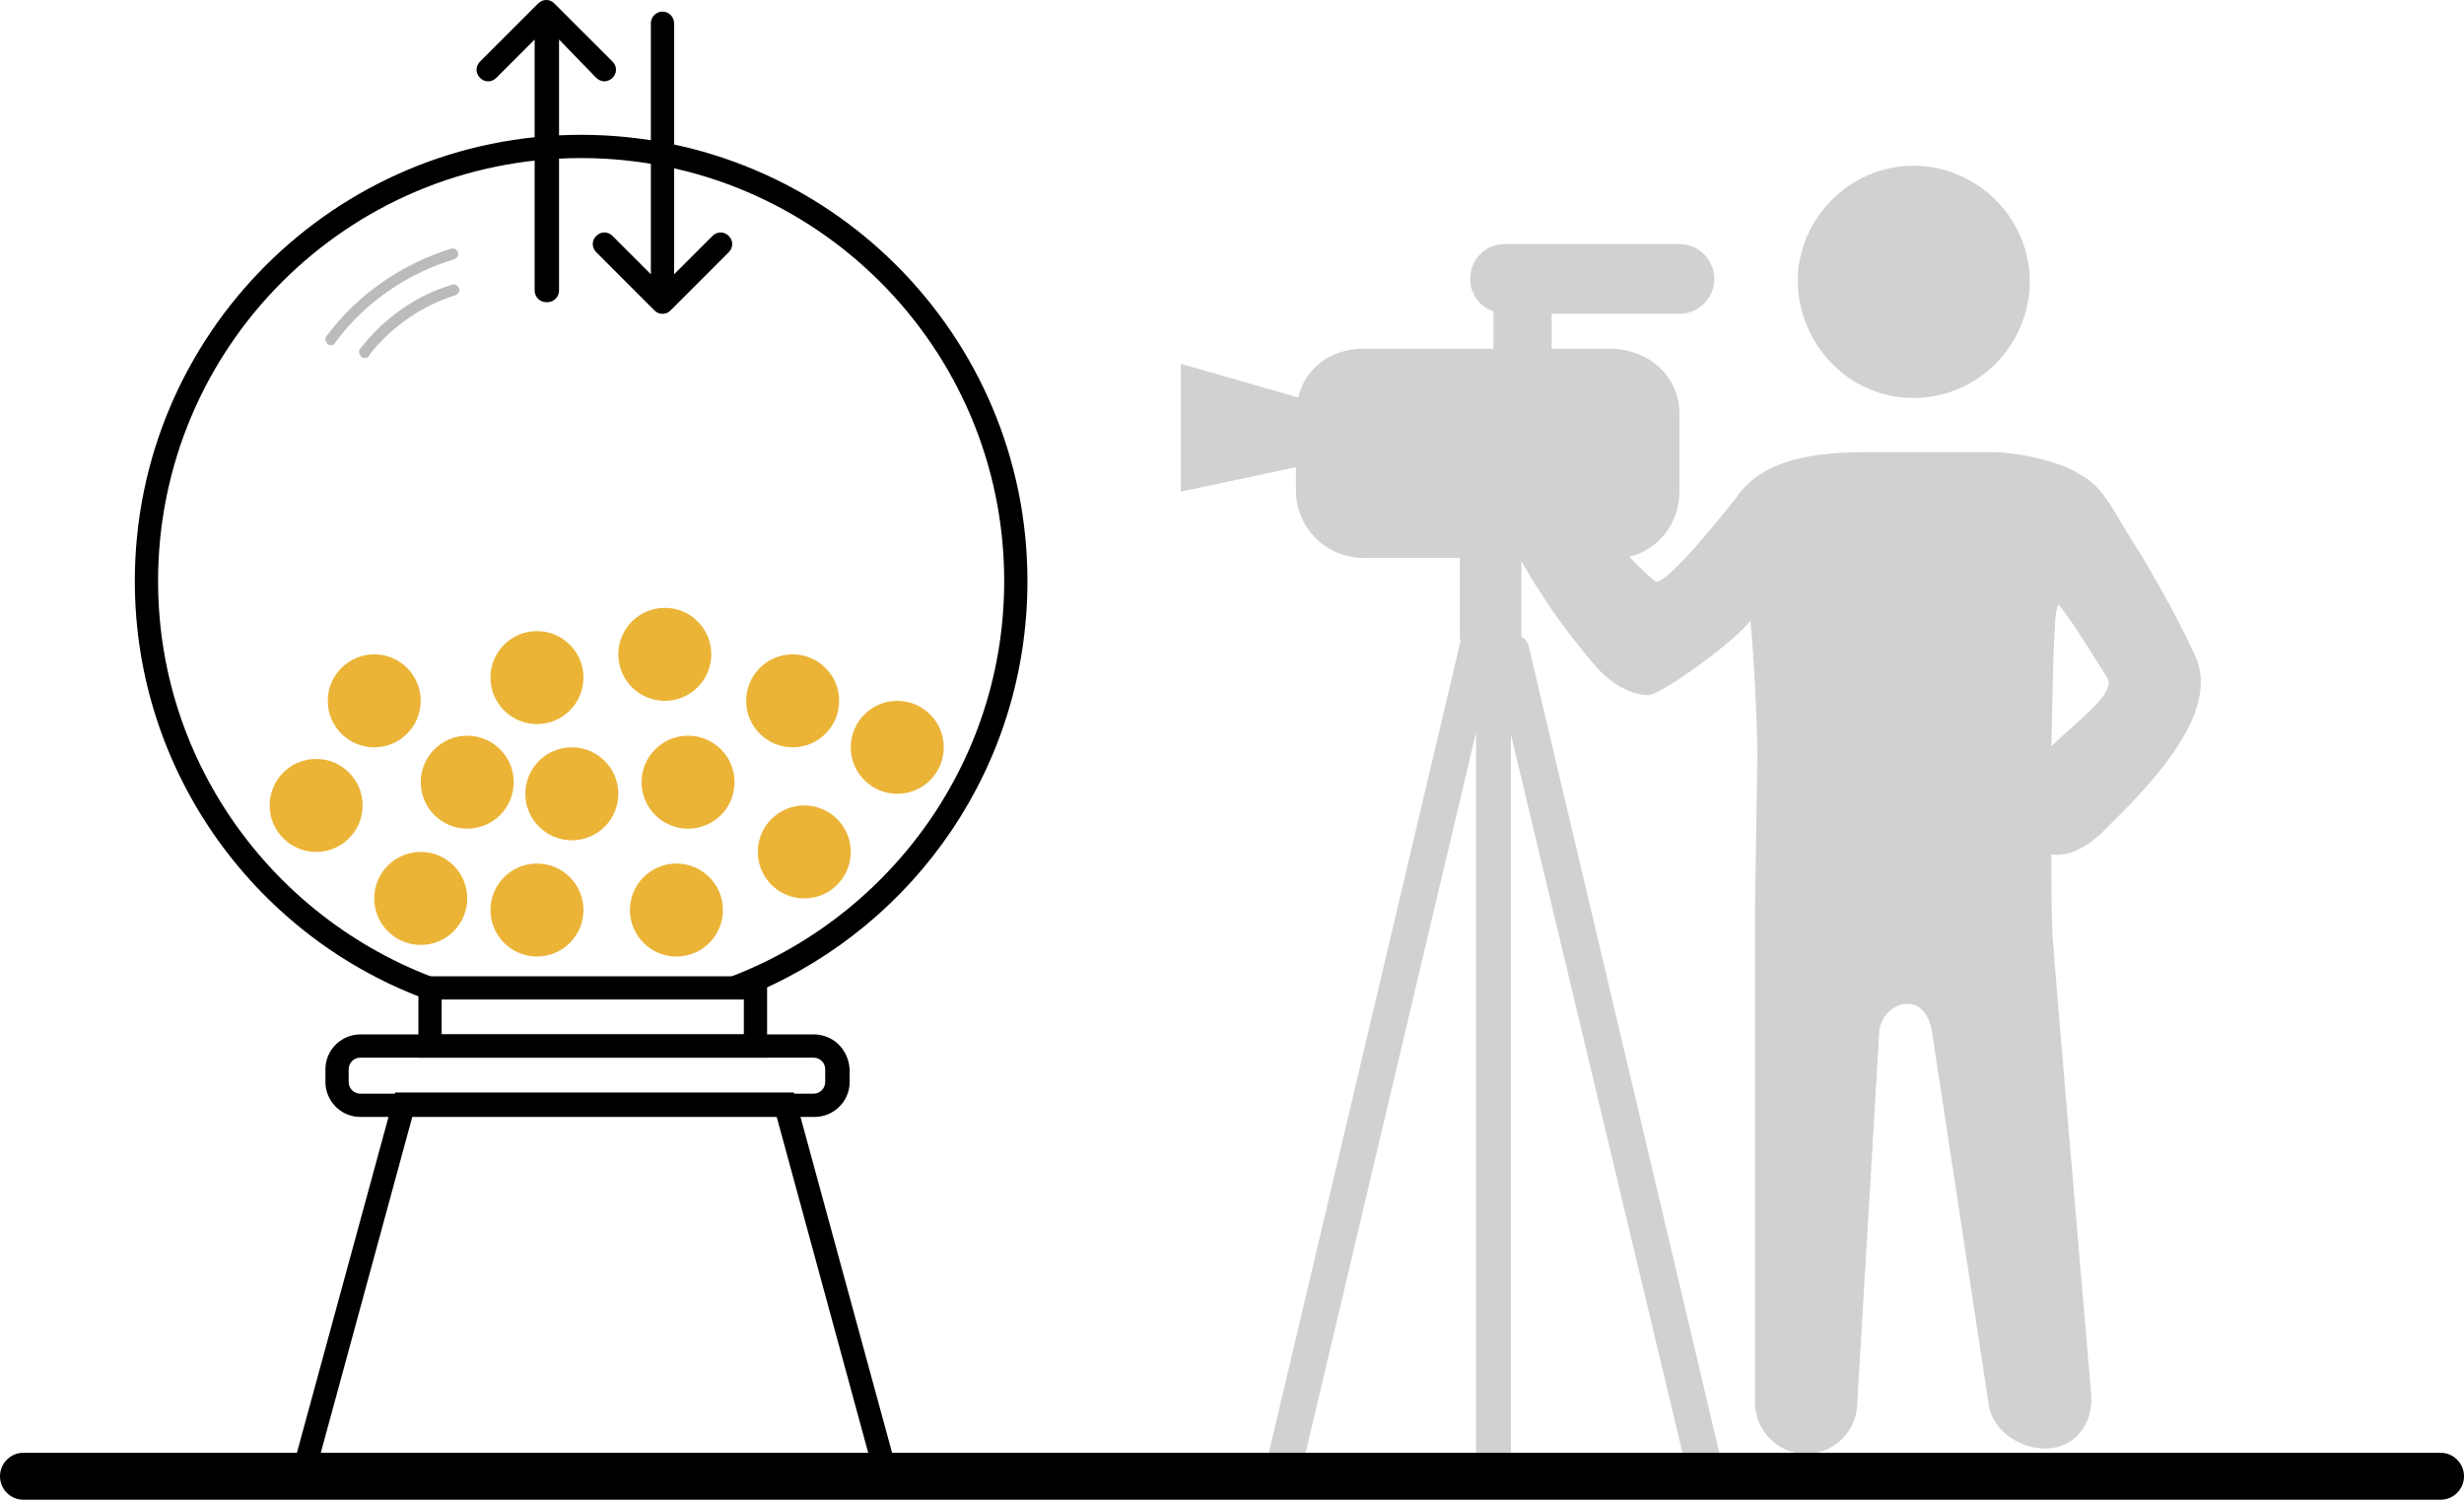 <?xml version="1.0" encoding="UTF-8"?>
<svg width="290px" height="177px" viewBox="0 0 290 177" version="1.1" xmlns="http://www.w3.org/2000/svg" xmlns:xlink="http://www.w3.org/1999/xlink">
    <!-- Generator: Sketch 48.2 (47327) - http://www.bohemiancoding.com/sketch -->
    <title>licon_3_1</title>
    <desc>Created with Sketch.</desc>
    <defs></defs>
    <g id="select" stroke="none" stroke-width="1" fill="none" fill-rule="evenodd">
        <g id="licon_3_1" fill-rule="nonzero">
            <g id="Group" transform="translate(138.16, 19.151)" fill="#D1D1D1">
                <path d="M120.241,58.137 C118.873,54.991 115.316,48.425 112.854,44.594 C110.802,41.448 109.434,38.028 106.561,36.66 C104.236,35.019 98.627,34.061 96.712,34.061 C92.335,34.061 86.042,34.061 81.665,34.061 C75.783,34.061 69.354,34.745 66.208,39.396 C65.66,40.08 57.726,50.203 56.632,49.245 C55.811,48.561 54.717,47.604 53.623,46.373 C57.042,45.552 59.505,42.406 59.505,38.712 L59.505,29.547 C59.505,25.17 55.948,22.024 51.571,21.887 L44.458,21.887 L44.458,17.783 L59.505,17.783 C61.693,17.783 63.608,16.005 63.608,13.679 C63.608,11.491 61.83,9.575 59.505,9.575 L38.986,9.575 C36.66,9.575 34.882,11.354 34.882,13.679 C34.882,15.458 35.976,16.962 37.618,17.509 L37.618,21.887 L22.297,21.887 C18.604,21.887 15.458,24.075 14.637,27.632 L0.821,23.665 L0.821,38.712 L14.363,35.84 L14.363,38.575 C14.363,42.953 17.92,46.509 22.297,46.509 L33.651,46.509 L33.651,56.085 L33.788,56.085 L11.08,152.25 C10.943,153.071 11.354,154.028 12.311,154.165 L13.269,154.439 C14.09,154.575 15.047,154.165 15.184,153.208 L35.566,67.028 L35.566,151.566 C35.566,152.524 36.25,153.208 37.208,153.208 L38.028,153.208 C38.986,153.208 39.67,152.524 39.67,151.566 L39.67,67.302 L60.189,153.208 C60.325,154.028 61.283,154.575 62.104,154.439 L63.061,154.165 C63.882,154.028 64.429,153.071 64.292,152.25 L41.722,56.769 C41.585,56.358 41.311,55.948 40.901,55.811 L40.901,46.92 C44.731,53.486 47.057,56.085 49.245,58.821 C51.16,61.146 53.623,62.651 55.811,62.651 C57.453,62.651 66.481,55.948 67.849,53.896 C68.259,57.726 68.67,66.071 68.67,69.764 C68.67,70.858 68.396,87.137 68.396,87.547 L68.396,145.958 C68.396,149.241 71.132,151.976 74.415,151.976 C77.698,151.976 80.434,149.241 80.434,145.958 L83.033,102.047 C83.58,98.764 88.231,97.259 89.189,102.047 L95.892,146.094 C96.302,149.377 99.995,151.703 103.278,151.292 C106.561,150.882 108.34,147.873 107.929,144.59 C107.929,144.59 103.415,91.925 103.415,90.967 C103.278,88.094 103.278,85.769 103.278,81.392 C105.467,81.802 107.792,80.297 109.571,78.519 C113.948,74.142 123.387,65.113 120.241,58.137 Z M103.278,68.67 C103.415,61.557 103.552,56.222 103.689,54.717 C103.689,53.623 103.825,52.665 104.099,51.981 C106.014,54.307 108.066,57.863 109.844,60.599 C110.939,62.377 106.561,65.524 103.278,68.67 Z" id="Shape"></path>
                <path d="M85.769,27.632 C93.292,28.316 99.858,22.844 100.679,15.321 C101.363,7.797 95.892,1.231 88.368,0.41 C80.844,-0.274 74.278,5.198 73.458,12.722 C72.91,20.245 78.382,26.948 85.769,27.632 Z" id="Shape"></path>
            </g>
            <circle id="XMLID_860_" fill="#EBB437" cx="94.66" cy="100.269" r="5.472"></circle>
            <circle id="XMLID_838_" fill="#EBB437" cx="93.292" cy="82.486" r="5.472"></circle>
            <circle id="XMLID_833_" fill="#EBB437" cx="80.981" cy="92.061" r="5.472"></circle>
            <circle id="XMLID_805_" fill="#EBB437" cx="63.198" cy="107.108" r="5.472"></circle>
            <circle id="XMLID_801_" fill="#EBB437" cx="67.302" cy="93.429" r="5.472"></circle>
            <circle id="XMLID_796_" fill="#EBB437" cx="49.519" cy="105.741" r="5.472"></circle>
            <circle id="XMLID_792_" fill="#EBB437" cx="54.991" cy="92.061" r="5.472"></circle>
            <circle id="XMLID_787_" fill="#EBB437" cx="79.613" cy="107.108" r="5.472"></circle>
            <circle id="XMLID_783_" fill="#EBB437" cx="63.198" cy="79.75" r="5.472"></circle>
            <circle id="XMLID_778_" fill="#EBB437" cx="78.245" cy="77.014" r="5.472"></circle>
            <circle id="XMLID_7_" fill="#EBB437" cx="105.604" cy="87.958" r="5.472"></circle>
            <circle id="XMLID_774_" fill="#EBB437" cx="44.047" cy="82.486" r="5.472"></circle>
            <circle id="XMLID_8_" fill="#EBB437" cx="37.208" cy="94.797" r="5.472"></circle>
            <path d="M91.377,131.321 L102.184,170.991 L37.755,170.991 L48.561,131.321 L91.377,131.321 Z M93.429,128.585 L46.509,128.585 L34.198,173.726 L105.741,173.726 L93.429,128.585 Z" id="XMLID_765_" fill="#000000"></path>
            <g id="XMLID_634_" transform="translate(49.245, 114.906)" fill="#000000">
                <path d="M38.302,2.736 L38.302,6.84 L2.736,6.84 L2.736,2.736 L38.302,2.736 Z M41.038,0 L0,0 L0,9.575 L41.038,9.575 L41.038,0 Z" id="Shape"></path>
            </g>
            <path d="M95.755,124.481 C96.439,124.481 97.123,125.028 97.123,125.849 L97.123,127.354 C97.123,128.038 96.575,128.722 95.755,128.722 L42.406,128.722 C41.722,128.722 41.038,128.175 41.038,127.354 L41.038,125.849 C41.038,125.165 41.585,124.481 42.406,124.481 L95.755,124.481 Z M95.755,121.745 L42.406,121.745 C40.217,121.745 38.302,123.524 38.302,125.849 L38.302,127.354 C38.302,129.542 40.08,131.458 42.406,131.458 L95.892,131.458 C98.08,131.458 99.995,129.679 99.995,127.354 L99.995,125.849 C99.858,123.524 98.08,121.745 95.755,121.745 Z" id="XMLID_29_" fill="#000000"></path>
            <g id="XMLID_28_" transform="translate(36.934, 28.726)" fill="#BBBBBB">
                <path d="M2.052,11.901 C1.915,11.901 1.778,11.901 1.642,11.764 C1.368,11.491 1.231,11.08 1.505,10.807 C5.198,5.882 10.396,2.325 16.142,0.547 C16.552,0.41 16.825,0.684 16.962,0.958 C17.099,1.368 16.825,1.642 16.552,1.778 C11.08,3.42 6.019,6.84 2.599,11.491 C2.462,11.764 2.325,11.901 2.052,11.901 Z" id="Shape"></path>
            </g>
            <g id="XMLID_21_" transform="translate(41.038, 32.83)" fill="#BBBBBB">
                <path d="M1.915,9.302 C1.778,9.302 1.642,9.302 1.505,9.165 C1.231,8.892 1.094,8.481 1.368,8.208 C4.104,4.651 7.934,1.915 12.175,0.684 C12.585,0.547 12.858,0.821 12.995,1.094 C13.132,1.505 12.858,1.778 12.585,1.915 C8.618,3.146 5.061,5.608 2.462,8.892 C2.325,9.302 2.052,9.302 1.915,9.302 Z" id="Shape"></path>
            </g>
            <path d="M287.264,176.511 L2.736,176.511 C1.231,176.511 0,175.269 0,173.751 C0,172.233 1.231,170.991 2.736,170.991 L287.264,170.991 C288.769,170.991 290,172.233 290,173.751 C290,175.269 288.769,176.511 287.264,176.511 Z" id="XMLID_161_" fill="#000000"></path>
            <g id="Group" transform="translate(56.085, 0)" fill="#000000">
                <path d="M14.09,9.165 C14.363,9.439 14.774,9.575 15.047,9.575 C15.321,9.575 15.731,9.439 16.005,9.165 C16.552,8.618 16.552,7.797 16.005,7.25 L9.165,0.41 C8.618,-0.137 7.797,-0.137 7.25,0.41 L0.41,7.25 C-0.137,7.797 -0.137,8.618 0.41,9.165 C0.958,9.712 1.778,9.712 2.325,9.165 L6.84,4.651 L6.84,34.198 C6.84,34.882 7.387,35.566 8.208,35.566 L8.344,35.566 C9.028,35.566 9.712,35.019 9.712,34.198 L9.712,4.651 L14.09,9.165 Z" id="Shape"></path>
                <path d="M29.684,27.769 C29.137,27.222 28.316,27.222 27.769,27.769 L23.255,32.283 L23.255,2.736 C23.255,2.052 22.708,1.368 21.887,1.368 C21.203,1.368 20.519,1.915 20.519,2.736 L20.519,32.283 L16.005,27.769 C15.458,27.222 14.637,27.222 14.09,27.769 C13.542,28.316 13.542,29.137 14.09,29.684 L20.929,36.524 C21.203,36.797 21.476,36.934 21.887,36.934 C21.887,36.934 21.887,36.934 21.887,36.934 C21.887,36.934 21.887,36.934 21.887,36.934 C22.297,36.934 22.571,36.797 22.844,36.524 L29.684,29.684 C30.231,29.137 30.231,28.316 29.684,27.769 Z" id="Shape"></path>
            </g>
            <path d="M68.396,15.868 C39.396,15.868 15.868,39.396 15.868,68.396 C15.868,91.104 30.368,110.528 50.613,117.778 L50.613,116.274 L54.717,116.274 C33.925,110.255 18.604,91.104 18.604,68.396 C18.604,40.901 40.901,18.604 68.396,18.604 C95.892,18.604 118.189,40.901 118.189,68.396 C118.189,91.104 102.868,110.255 82.075,116.274 L88.915,116.274 L88.915,116.821 C107.792,108.75 120.925,90.146 120.925,68.396 C120.925,39.396 97.396,15.868 68.396,15.868 Z" id="Shape" fill="#000000"></path>
        </g>
    </g>
</svg>
